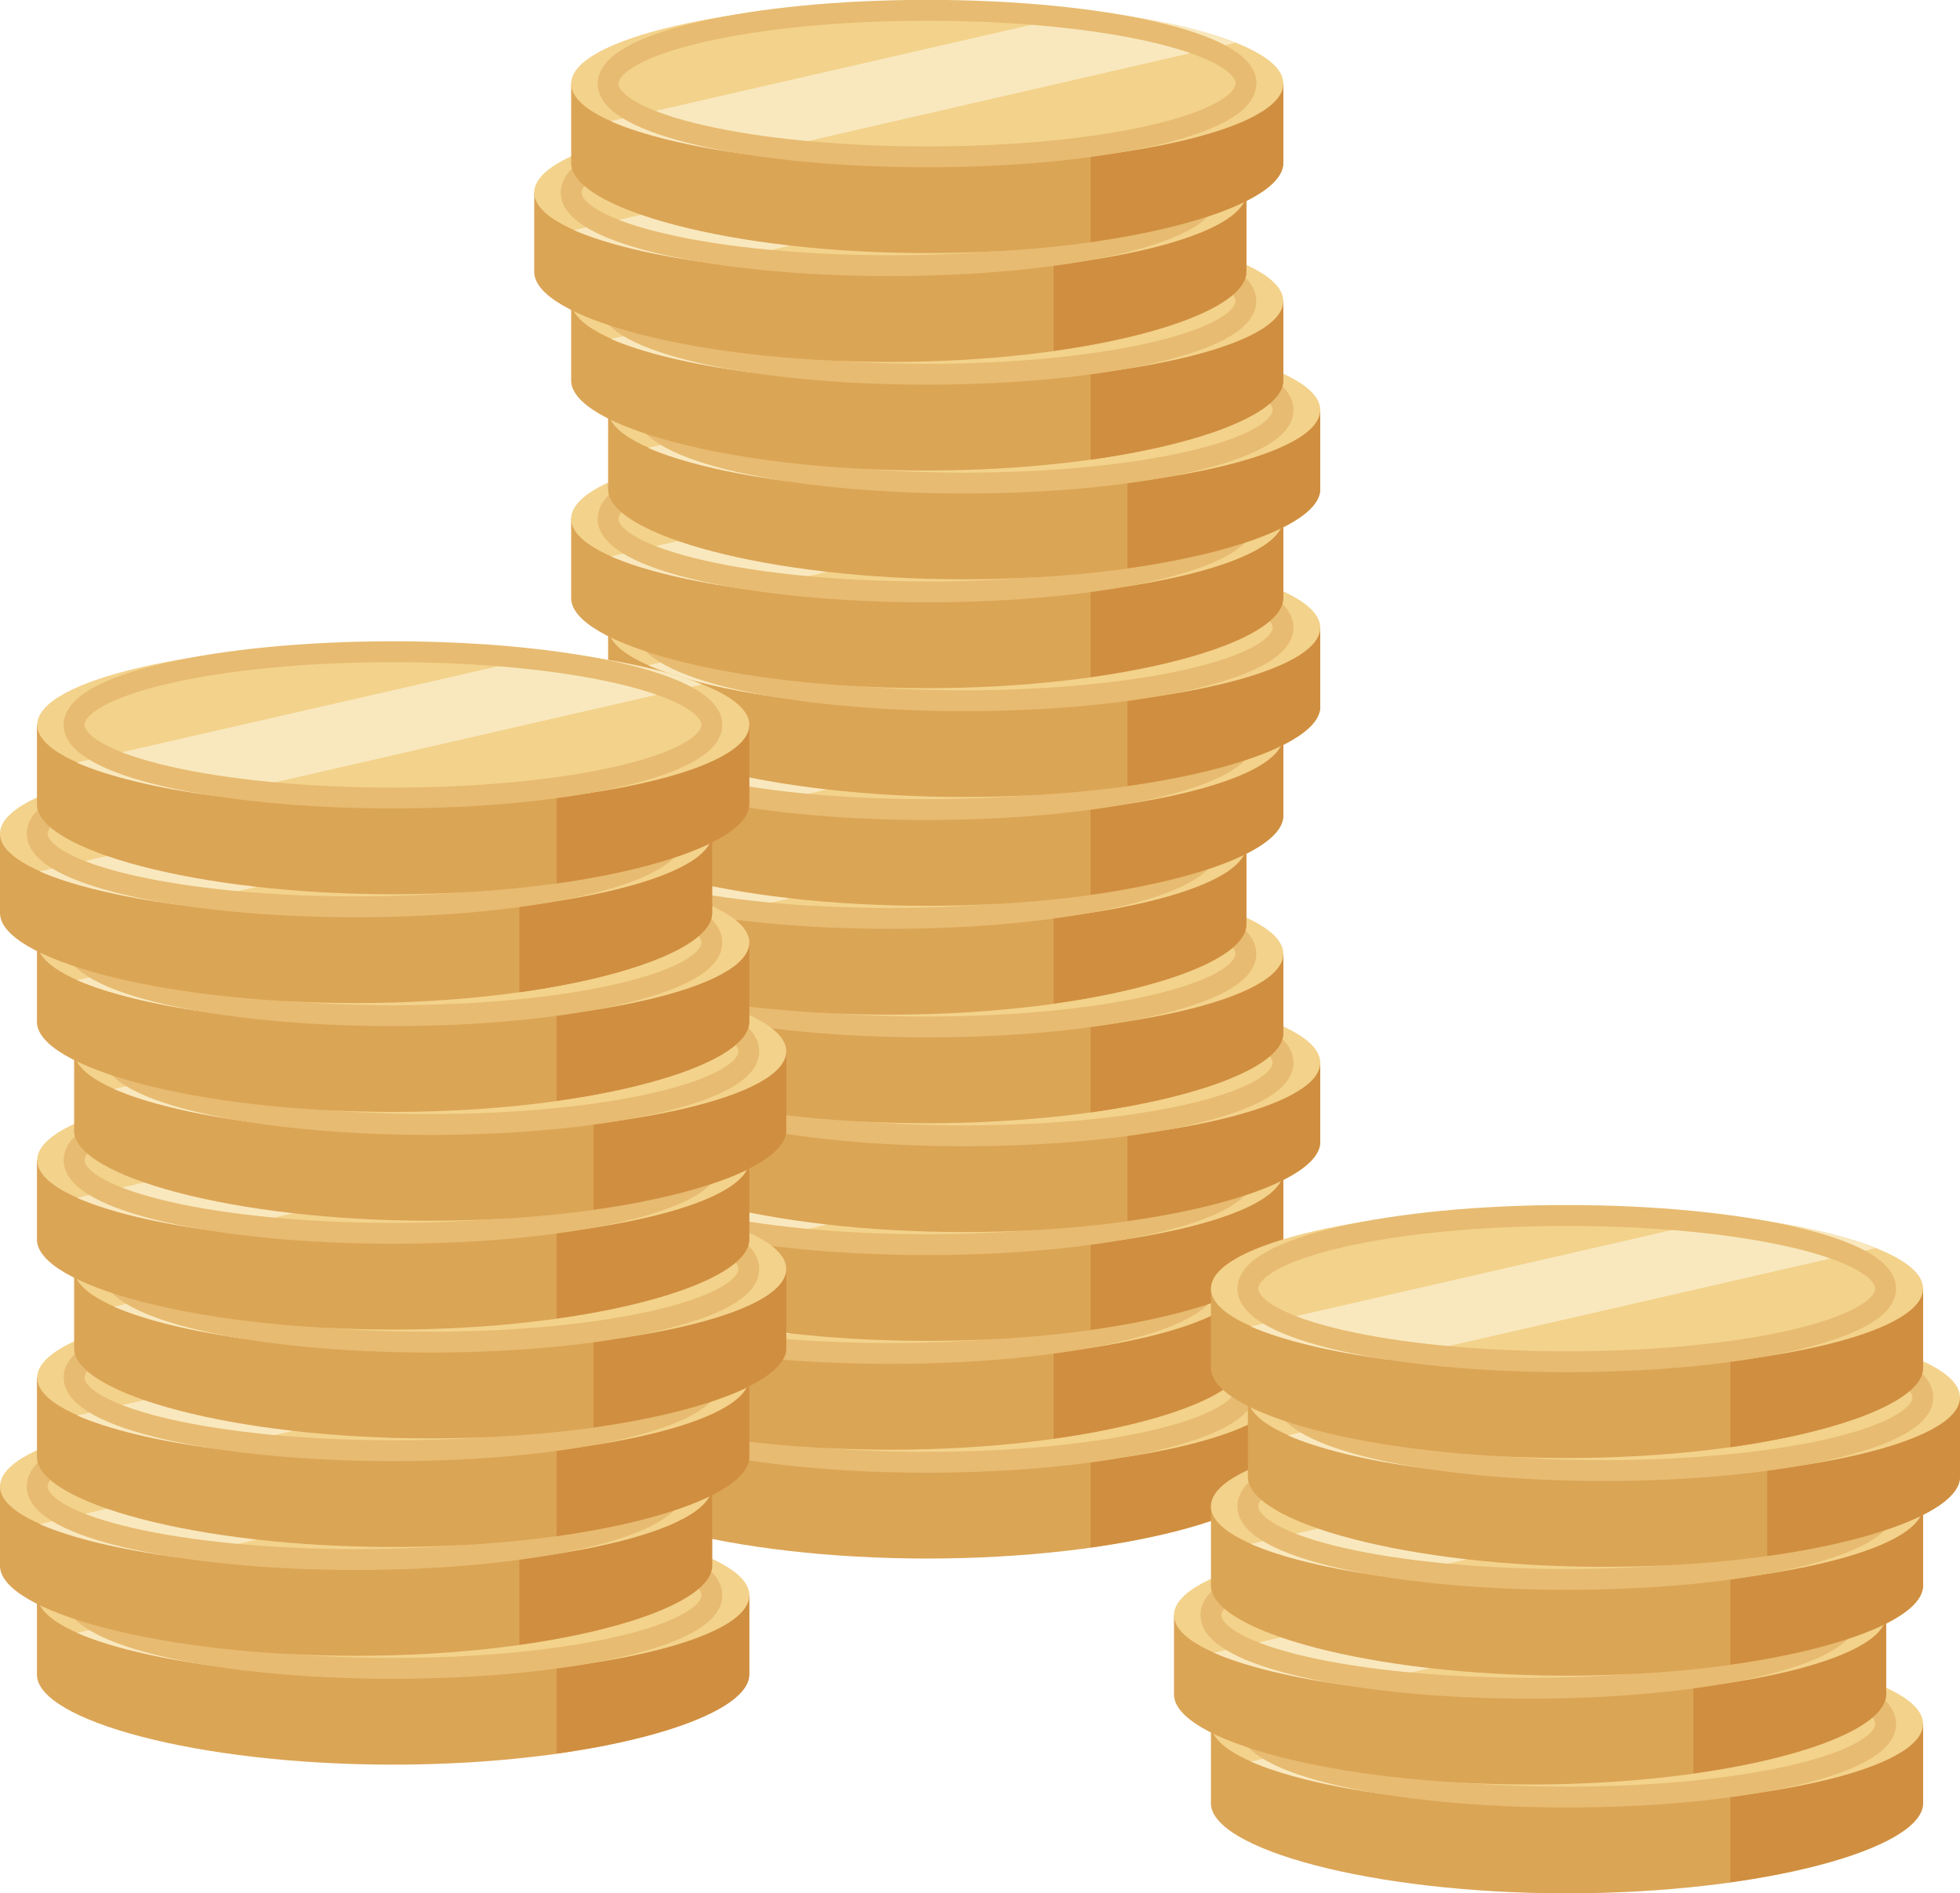 <?xml version="1.0" encoding="UTF-8"?>
<svg id="_レイヤー_2" data-name="レイヤー 2" xmlns="http://www.w3.org/2000/svg" width="78" height="75.33" viewBox="0 0 78 75.33">
  <defs>
    <style>
      .cls-1 {
        fill: #f9e8be;
      }

      .cls-2 {
        fill: #d08e40;
      }

      .cls-3 {
        fill: #f3d28b;
      }

      .cls-4 {
        fill: #dba556;
      }

      .cls-5 {
        fill: none;
        stroke: #e7bb71;
        stroke-linecap: round;
        stroke-linejoin: round;
        stroke-width: .83px;
      }
    </style>
  </defs>
  <g id="_コンテンツ" data-name="コンテンツ">
    <g>
      <g>
        <g>
          <path class="cls-4" d="M40.26,55.27c-1.08-.06-2.21-.09-3.36-.09s-2.28.03-3.36.09h-10.81v3.16c0,1.8,6.34,3.58,14.17,3.58s14.17-1.78,14.17-3.58v-3.16h-10.81Z"/>
          <path class="cls-2" d="M43.4,55.39v6.18c4.56-.64,7.67-1.89,7.67-3.15v-3.16l-7.67.12Z"/>
          <path class="cls-3" d="M51.07,55.27c0,1.8-6.34,3.25-14.17,3.25s-14.17-1.46-14.17-3.25,6.34-3.25,14.17-3.25,14.17,1.46,14.17,3.25Z"/>
          <path class="cls-1" d="M24.3,56.76c1.25.55,3.17,1.02,5.52,1.33l19.35-4.44c-1.35-.54-3.35-.98-5.75-1.26l-19.12,4.38Z"/>
          <path class="cls-5" d="M49.58,55.27c0,1.61-5.68,2.91-12.69,2.91s-12.69-1.3-12.69-2.91,5.68-2.91,12.69-2.91,12.69,1.3,12.69,2.91Z"/>
        </g>
        <g>
          <path class="cls-4" d="M38.79,50.94c-1.08-.06-2.2-.09-3.36-.09s-2.28.03-3.36.09h-10.81v3.16c0,1.8,6.34,3.58,14.17,3.58s14.17-1.78,14.17-3.58v-3.16h-10.81Z"/>
          <path class="cls-2" d="M41.93,51.06v6.18c4.56-.64,7.67-1.89,7.67-3.15v-3.16l-7.67.12Z"/>
          <path class="cls-3" d="M49.6,50.94c0,1.8-6.34,3.25-14.17,3.25s-14.17-1.46-14.17-3.25,6.34-3.25,14.17-3.25,14.17,1.46,14.17,3.25Z"/>
          <path class="cls-1" d="M22.83,52.43c1.25.55,3.17,1.01,5.52,1.33l19.35-4.44c-1.35-.54-3.35-.98-5.75-1.26l-19.12,4.38Z"/>
          <path class="cls-5" d="M48.11,50.94c0,1.61-5.68,2.91-12.69,2.91s-12.69-1.3-12.69-2.91,5.68-2.91,12.69-2.91,12.69,1.3,12.69,2.91Z"/>
        </g>
        <g>
          <path class="cls-4" d="M40.26,46.61c-1.08-.06-2.21-.09-3.36-.09s-2.28.03-3.36.09h-10.81v3.16c0,1.8,6.34,3.58,14.17,3.58s14.17-1.78,14.17-3.58v-3.16h-10.81Z"/>
          <path class="cls-2" d="M43.4,46.73v6.18c4.56-.64,7.67-1.89,7.67-3.15v-3.16l-7.67.12Z"/>
          <path class="cls-3" d="M51.07,46.61c0,1.8-6.34,3.25-14.17,3.25s-14.17-1.46-14.17-3.25,6.34-3.25,14.17-3.25,14.17,1.46,14.17,3.25Z"/>
          <path class="cls-1" d="M24.3,48.1c1.25.55,3.17,1.02,5.52,1.33l19.35-4.44c-1.35-.54-3.35-.98-5.75-1.26l-19.12,4.38Z"/>
          <path class="cls-5" d="M49.58,46.61c0,1.61-5.68,2.91-12.69,2.91s-12.69-1.3-12.69-2.91,5.68-2.91,12.69-2.91,12.69,1.3,12.69,2.91Z"/>
        </g>
        <g>
          <path class="cls-4" d="M41.73,42.28c-1.08-.06-2.2-.09-3.36-.09s-2.28.03-3.36.09h-10.81v3.16c0,1.8,6.34,3.58,14.17,3.58s14.17-1.78,14.17-3.58v-3.16h-10.81Z"/>
          <path class="cls-2" d="M44.87,42.4v6.18c4.55-.64,7.67-1.89,7.67-3.15v-3.16l-7.67.12Z"/>
          <path class="cls-3" d="M52.54,42.28c0,1.8-6.35,3.25-14.17,3.25s-14.17-1.46-14.17-3.25,6.34-3.25,14.17-3.25,14.17,1.46,14.17,3.25Z"/>
          <path class="cls-1" d="M25.77,43.77c1.25.55,3.17,1.02,5.52,1.33l19.36-4.44c-1.35-.54-3.35-.98-5.75-1.26l-19.12,4.38Z"/>
          <path class="cls-5" d="M51.06,42.28c0,1.61-5.68,2.91-12.69,2.91s-12.69-1.3-12.69-2.91,5.68-2.91,12.69-2.91,12.69,1.3,12.69,2.91Z"/>
        </g>
        <g>
          <path class="cls-4" d="M40.26,37.95c-1.08-.06-2.21-.09-3.36-.09s-2.28.03-3.36.09h-10.81v3.16c0,1.8,6.34,3.58,14.17,3.58s14.17-1.78,14.17-3.58v-3.16h-10.81Z"/>
          <path class="cls-2" d="M43.4,38.08v6.18c4.56-.64,7.67-1.89,7.67-3.15v-3.16l-7.67.12Z"/>
          <path class="cls-3" d="M51.07,37.95c0,1.8-6.34,3.25-14.17,3.25s-14.17-1.46-14.17-3.25,6.34-3.25,14.17-3.25,14.17,1.46,14.17,3.25Z"/>
          <path class="cls-1" d="M24.3,39.45c1.25.55,3.17,1.02,5.52,1.33l19.35-4.44c-1.35-.54-3.35-.98-5.75-1.26l-19.12,4.38Z"/>
          <path class="cls-5" d="M49.58,37.95c0,1.61-5.68,2.91-12.69,2.91s-12.69-1.3-12.69-2.91,5.68-2.91,12.69-2.91,12.69,1.3,12.69,2.91Z"/>
        </g>
        <g>
          <path class="cls-4" d="M38.79,33.63c-1.08-.06-2.2-.09-3.36-.09s-2.28.03-3.36.09h-10.81v3.16c0,1.8,6.34,3.58,14.17,3.58s14.17-1.78,14.17-3.58v-3.16h-10.81Z"/>
          <path class="cls-2" d="M41.93,33.75v6.18c4.56-.64,7.67-1.89,7.67-3.15v-3.16l-7.67.12Z"/>
          <path class="cls-3" d="M49.6,33.63c0,1.8-6.34,3.25-14.17,3.25s-14.17-1.46-14.17-3.25,6.34-3.25,14.17-3.25,14.17,1.46,14.17,3.25Z"/>
          <path class="cls-1" d="M22.83,35.12c1.25.55,3.17,1.02,5.52,1.33l19.35-4.44c-1.35-.54-3.35-.98-5.75-1.26l-19.12,4.38Z"/>
          <path class="cls-5" d="M48.11,33.63c0,1.61-5.68,2.91-12.69,2.91s-12.69-1.3-12.69-2.91,5.68-2.91,12.69-2.91,12.69,1.3,12.69,2.91Z"/>
        </g>
        <g>
          <path class="cls-4" d="M40.26,29.3c-1.08-.06-2.21-.09-3.36-.09s-2.28.03-3.36.09h-10.81v3.16c0,1.8,6.34,3.58,14.17,3.58s14.17-1.78,14.17-3.58v-3.16h-10.81Z"/>
          <path class="cls-2" d="M43.4,29.42v6.18c4.56-.64,7.67-1.89,7.67-3.15v-3.16l-7.67.12Z"/>
          <path class="cls-3" d="M51.07,29.3c0,1.8-6.34,3.25-14.17,3.25s-14.17-1.46-14.17-3.25,6.34-3.25,14.17-3.25,14.17,1.46,14.17,3.25Z"/>
          <path class="cls-1" d="M24.3,30.79c1.25.55,3.17,1.02,5.52,1.33l19.35-4.44c-1.35-.54-3.35-.98-5.75-1.26l-19.12,4.38Z"/>
          <path class="cls-5" d="M49.58,29.3c0,1.61-5.68,2.91-12.69,2.91s-12.69-1.3-12.69-2.91,5.68-2.91,12.69-2.91,12.69,1.3,12.69,2.91Z"/>
        </g>
        <g>
          <path class="cls-4" d="M41.73,24.97c-1.08-.06-2.2-.09-3.36-.09s-2.28.03-3.36.09h-10.81v3.16c0,1.8,6.34,3.58,14.17,3.58s14.17-1.78,14.17-3.58v-3.16h-10.81Z"/>
          <path class="cls-2" d="M44.87,25.09v6.18c4.55-.64,7.67-1.89,7.67-3.15v-3.16l-7.67.12Z"/>
          <path class="cls-3" d="M52.54,24.97c0,1.8-6.35,3.25-14.17,3.25s-14.17-1.46-14.17-3.25,6.34-3.25,14.17-3.25,14.17,1.46,14.17,3.25Z"/>
          <path class="cls-1" d="M25.77,26.46c1.25.55,3.17,1.01,5.52,1.33l19.36-4.44c-1.35-.54-3.35-.98-5.75-1.26l-19.12,4.38Z"/>
          <path class="cls-5" d="M51.06,24.97c0,1.61-5.68,2.91-12.69,2.91s-12.69-1.3-12.69-2.91,5.68-2.91,12.69-2.91,12.69,1.3,12.69,2.91Z"/>
        </g>
        <g>
          <path class="cls-4" d="M40.26,20.64c-1.08-.06-2.21-.09-3.36-.09s-2.28.03-3.36.09h-10.81v3.16c0,1.8,6.34,3.58,14.17,3.58s14.17-1.78,14.17-3.58v-3.16h-10.81Z"/>
          <path class="cls-2" d="M43.4,20.76v6.18c4.56-.64,7.67-1.89,7.67-3.15v-3.16l-7.67.12Z"/>
          <path class="cls-3" d="M51.07,20.64c0,1.8-6.34,3.25-14.17,3.25s-14.17-1.46-14.17-3.25,6.34-3.25,14.17-3.25,14.17,1.46,14.17,3.25Z"/>
          <path class="cls-1" d="M24.3,22.13c1.25.55,3.17,1.01,5.52,1.33l19.35-4.44c-1.35-.54-3.35-.98-5.75-1.26l-19.12,4.38Z"/>
          <path class="cls-5" d="M49.58,20.64c0,1.61-5.68,2.91-12.69,2.91s-12.69-1.3-12.69-2.91,5.68-2.91,12.69-2.91,12.69,1.3,12.69,2.91Z"/>
        </g>
        <g>
          <path class="cls-4" d="M41.73,16.31c-1.08-.06-2.2-.09-3.36-.09s-2.28.03-3.36.09h-10.81v3.16c0,1.8,6.34,3.58,14.17,3.58s14.17-1.78,14.17-3.58v-3.16h-10.81Z"/>
          <path class="cls-2" d="M44.87,16.43v6.18c4.55-.64,7.67-1.89,7.67-3.15v-3.16l-7.67.12Z"/>
          <path class="cls-3" d="M52.54,16.31c0,1.8-6.35,3.25-14.17,3.25s-14.17-1.46-14.17-3.25,6.34-3.25,14.17-3.25,14.17,1.46,14.17,3.25Z"/>
          <path class="cls-1" d="M25.77,17.81c1.25.55,3.17,1.02,5.52,1.33l19.36-4.44c-1.35-.54-3.35-.98-5.75-1.26l-19.12,4.38Z"/>
          <path class="cls-5" d="M51.06,16.31c0,1.61-5.68,2.91-12.69,2.91s-12.69-1.3-12.69-2.91,5.68-2.91,12.69-2.91,12.69,1.3,12.69,2.91Z"/>
        </g>
        <g>
          <path class="cls-4" d="M40.26,11.98c-1.08-.06-2.21-.09-3.36-.09s-2.28.03-3.36.09h-10.81v3.16c0,1.8,6.34,3.58,14.17,3.58s14.17-1.78,14.17-3.58v-3.16h-10.81Z"/>
          <path class="cls-2" d="M43.4,12.11v6.18c4.56-.64,7.67-1.89,7.67-3.15v-3.16l-7.67.12Z"/>
          <path class="cls-3" d="M51.07,11.98c0,1.8-6.34,3.25-14.17,3.25s-14.17-1.46-14.17-3.25,6.34-3.25,14.17-3.25,14.17,1.46,14.17,3.25Z"/>
          <path class="cls-1" d="M24.3,13.48c1.25.55,3.17,1.01,5.52,1.33l19.35-4.44c-1.35-.54-3.35-.98-5.75-1.26l-19.12,4.38Z"/>
          <path class="cls-5" d="M49.58,11.98c0,1.61-5.68,2.91-12.69,2.91s-12.69-1.3-12.69-2.91,5.68-2.91,12.69-2.91,12.69,1.3,12.69,2.91Z"/>
        </g>
        <g>
          <path class="cls-4" d="M38.79,7.66c-1.08-.06-2.2-.09-3.36-.09s-2.28.03-3.36.09h-10.81v3.16c0,1.8,6.34,3.58,14.17,3.58s14.17-1.78,14.17-3.58v-3.16h-10.81Z"/>
          <path class="cls-2" d="M41.93,7.78v6.18c4.56-.64,7.67-1.89,7.67-3.15v-3.16l-7.67.12Z"/>
          <path class="cls-3" d="M49.6,7.66c0,1.8-6.34,3.25-14.17,3.25s-14.17-1.46-14.17-3.25,6.34-3.25,14.17-3.25,14.17,1.46,14.17,3.25Z"/>
          <path class="cls-1" d="M22.83,9.15c1.25.55,3.17,1.01,5.52,1.33l19.35-4.44c-1.35-.54-3.35-.98-5.75-1.26l-19.12,4.38Z"/>
          <path class="cls-5" d="M48.11,7.66c0,1.61-5.68,2.91-12.69,2.91s-12.69-1.3-12.69-2.91,5.68-2.91,12.69-2.91,12.69,1.3,12.69,2.91Z"/>
        </g>
        <g>
          <path class="cls-4" d="M40.26,3.33c-1.08-.06-2.21-.09-3.36-.09s-2.28.03-3.36.09h-10.81v3.16c0,1.8,6.34,3.58,14.17,3.58s14.17-1.78,14.17-3.58v-3.16h-10.81Z"/>
          <path class="cls-2" d="M43.4,3.45v6.18c4.56-.64,7.67-1.89,7.67-3.15v-3.16l-7.67.12Z"/>
          <path class="cls-3" d="M51.07,3.33c0,1.8-6.34,3.25-14.17,3.25s-14.17-1.46-14.17-3.25S29.07.07,36.9.07s14.17,1.46,14.17,3.25Z"/>
          <path class="cls-1" d="M24.3,4.82c1.25.55,3.17,1.02,5.52,1.33L49.18,1.7c-1.35-.54-3.35-.98-5.75-1.26l-19.12,4.38Z"/>
          <path class="cls-5" d="M49.58,3.33c0,1.61-5.68,2.91-12.69,2.91s-12.69-1.3-12.69-2.91S29.89.41,36.9.41s12.69,1.3,12.69,2.91Z"/>
        </g>
      </g>
      <g>
        <g>
          <path class="cls-4" d="M19.01,63.47c-1.08-.06-2.2-.09-3.36-.09s-2.28.03-3.36.09H1.47v3.16c0,1.8,6.34,3.58,14.17,3.58s14.17-1.78,14.17-3.58v-3.16h-10.81Z"/>
          <path class="cls-2" d="M22.15,63.59v6.18c4.56-.64,7.67-1.89,7.67-3.15v-3.16l-7.67.12Z"/>
          <path class="cls-3" d="M29.82,63.47c0,1.8-6.35,3.25-14.17,3.25s-14.17-1.46-14.17-3.25,6.34-3.25,14.17-3.25,14.17,1.46,14.17,3.25Z"/>
          <path class="cls-1" d="M3.05,64.96c1.25.55,3.17,1.01,5.52,1.33l19.36-4.44c-1.35-.54-3.35-.98-5.75-1.26l-19.12,4.38Z"/>
          <path class="cls-5" d="M28.33,63.47c0,1.61-5.68,2.91-12.69,2.91s-12.69-1.3-12.69-2.91,5.68-2.91,12.69-2.91,12.69,1.3,12.69,2.91Z"/>
        </g>
        <g>
          <path class="cls-4" d="M17.54,59.14c-1.08-.06-2.2-.09-3.36-.09s-2.28.03-3.36.09H0v3.16c0,1.8,6.34,3.58,14.17,3.58s14.17-1.78,14.17-3.58v-3.16h-10.81Z"/>
          <path class="cls-2" d="M20.67,59.26v6.18c4.56-.64,7.67-1.89,7.67-3.15v-3.16l-7.67.12Z"/>
          <path class="cls-3" d="M28.34,59.14c0,1.8-6.35,3.25-14.17,3.25s-14.17-1.46-14.17-3.25,6.34-3.25,14.17-3.25,14.17,1.46,14.17,3.25Z"/>
          <path class="cls-1" d="M1.58,60.64c1.25.55,3.17,1.01,5.52,1.33l19.36-4.44c-1.35-.54-3.35-.98-5.75-1.26L1.58,60.64Z"/>
          <path class="cls-5" d="M26.86,59.14c0,1.61-5.68,2.91-12.69,2.91s-12.69-1.3-12.69-2.91,5.68-2.91,12.69-2.91,12.69,1.3,12.69,2.91Z"/>
        </g>
        <g>
          <path class="cls-4" d="M19.01,54.81c-1.08-.06-2.2-.09-3.36-.09s-2.28.03-3.36.09H1.47v3.16c0,1.8,6.34,3.58,14.17,3.58s14.17-1.78,14.17-3.58v-3.16h-10.81Z"/>
          <path class="cls-2" d="M22.15,54.94v6.18c4.56-.64,7.67-1.89,7.67-3.15v-3.16l-7.67.12Z"/>
          <path class="cls-3" d="M29.82,54.81c0,1.8-6.35,3.25-14.17,3.25s-14.17-1.46-14.17-3.25,6.34-3.25,14.17-3.25,14.17,1.46,14.17,3.25Z"/>
          <path class="cls-1" d="M3.05,56.31c1.25.55,3.17,1.02,5.52,1.33l19.36-4.44c-1.35-.54-3.35-.98-5.75-1.26l-19.12,4.38Z"/>
          <path class="cls-5" d="M28.33,54.81c0,1.61-5.68,2.91-12.69,2.91s-12.69-1.3-12.69-2.91,5.68-2.91,12.69-2.91,12.69,1.3,12.69,2.91Z"/>
        </g>
        <g>
          <path class="cls-4" d="M20.48,50.49c-1.08-.06-2.2-.09-3.36-.09s-2.28.03-3.36.09H2.95v3.16c0,1.8,6.34,3.58,14.17,3.58s14.17-1.78,14.17-3.58v-3.16h-10.81Z"/>
          <path class="cls-2" d="M23.62,50.61v6.18c4.56-.64,7.67-1.89,7.67-3.15v-3.16l-7.67.12Z"/>
          <path class="cls-3" d="M31.29,50.49c0,1.8-6.35,3.25-14.17,3.25s-14.17-1.46-14.17-3.25,6.34-3.25,14.17-3.25,14.17,1.46,14.17,3.25Z"/>
          <path class="cls-1" d="M4.52,51.98c1.25.55,3.17,1.01,5.52,1.33l19.36-4.44c-1.35-.54-3.35-.98-5.75-1.26l-19.12,4.38Z"/>
          <path class="cls-5" d="M29.8,50.49c0,1.61-5.68,2.91-12.69,2.91s-12.69-1.3-12.69-2.91,5.68-2.91,12.69-2.91,12.69,1.3,12.69,2.91Z"/>
        </g>
        <g>
          <path class="cls-4" d="M19.01,46.16c-1.08-.06-2.2-.09-3.36-.09s-2.28.03-3.36.09H1.47v3.16c0,1.8,6.34,3.58,14.17,3.58s14.17-1.78,14.17-3.58v-3.16h-10.81Z"/>
          <path class="cls-2" d="M22.15,46.28v6.18c4.56-.64,7.67-1.89,7.67-3.15v-3.16l-7.67.12Z"/>
          <path class="cls-3" d="M29.82,46.16c0,1.8-6.35,3.25-14.17,3.25s-14.17-1.46-14.17-3.25,6.34-3.25,14.17-3.25,14.17,1.46,14.17,3.25Z"/>
          <path class="cls-1" d="M3.05,47.65c1.25.55,3.17,1.02,5.52,1.33l19.36-4.44c-1.35-.54-3.35-.98-5.75-1.26l-19.12,4.38Z"/>
          <path class="cls-5" d="M28.33,46.16c0,1.61-5.68,2.91-12.69,2.91s-12.69-1.3-12.69-2.91,5.68-2.91,12.69-2.91,12.69,1.3,12.69,2.91Z"/>
        </g>
        <g>
          <path class="cls-4" d="M20.48,41.83c-1.08-.06-2.2-.09-3.36-.09s-2.28.03-3.36.09H2.95v3.16c0,1.8,6.34,3.58,14.17,3.58s14.17-1.78,14.17-3.58v-3.16h-10.81Z"/>
          <path class="cls-2" d="M23.62,41.95v6.18c4.56-.64,7.67-1.89,7.67-3.15v-3.16l-7.67.12Z"/>
          <path class="cls-3" d="M31.29,41.83c0,1.8-6.35,3.25-14.17,3.25s-14.17-1.46-14.17-3.25,6.34-3.25,14.17-3.25,14.17,1.46,14.17,3.25Z"/>
          <path class="cls-1" d="M4.52,43.32c1.25.55,3.17,1.02,5.52,1.33l19.36-4.44c-1.35-.54-3.35-.98-5.75-1.26l-19.12,4.38Z"/>
          <path class="cls-5" d="M29.8,41.83c0,1.61-5.68,2.91-12.69,2.91s-12.69-1.3-12.69-2.91,5.68-2.91,12.69-2.91,12.69,1.3,12.69,2.91Z"/>
        </g>
        <g>
          <path class="cls-4" d="M19.01,37.5c-1.08-.06-2.2-.09-3.36-.09s-2.28.03-3.36.09H1.47v3.16c0,1.8,6.34,3.58,14.17,3.58s14.17-1.78,14.17-3.58v-3.16h-10.81Z"/>
          <path class="cls-2" d="M22.15,37.62v6.18c4.56-.64,7.67-1.89,7.67-3.15v-3.16l-7.67.12Z"/>
          <path class="cls-3" d="M29.82,37.5c0,1.8-6.35,3.25-14.17,3.25s-14.17-1.46-14.17-3.25,6.34-3.25,14.17-3.25,14.17,1.46,14.17,3.25Z"/>
          <path class="cls-1" d="M3.05,38.99c1.25.55,3.17,1.01,5.52,1.33l19.36-4.44c-1.35-.54-3.35-.98-5.75-1.26l-19.12,4.38Z"/>
          <path class="cls-5" d="M28.33,37.5c0,1.61-5.68,2.91-12.69,2.91s-12.69-1.3-12.69-2.91,5.68-2.91,12.69-2.91,12.69,1.3,12.69,2.91Z"/>
        </g>
        <g>
          <path class="cls-4" d="M17.54,33.17c-1.08-.06-2.2-.09-3.36-.09s-2.28.03-3.36.09H0v3.16c0,1.8,6.34,3.58,14.17,3.58s14.17-1.78,14.17-3.58v-3.16h-10.81Z"/>
          <path class="cls-2" d="M20.67,33.3v6.18c4.56-.64,7.67-1.89,7.67-3.15v-3.16l-7.67.12Z"/>
          <path class="cls-3" d="M28.34,33.17c0,1.8-6.35,3.25-14.17,3.25s-14.17-1.46-14.17-3.25,6.34-3.25,14.17-3.25,14.17,1.46,14.17,3.25Z"/>
          <path class="cls-1" d="M1.58,34.67c1.25.55,3.17,1.01,5.52,1.33l19.36-4.44c-1.35-.54-3.35-.98-5.75-1.26L1.58,34.67Z"/>
          <path class="cls-5" d="M26.86,33.17c0,1.61-5.68,2.91-12.69,2.91s-12.69-1.3-12.69-2.91,5.68-2.91,12.69-2.91,12.69,1.3,12.69,2.91Z"/>
        </g>
        <g>
          <path class="cls-4" d="M19.01,28.84c-1.08-.06-2.2-.09-3.36-.09s-2.28.03-3.36.09H1.47v3.16c0,1.8,6.34,3.58,14.17,3.58s14.17-1.78,14.17-3.58v-3.16h-10.81Z"/>
          <path class="cls-2" d="M22.15,28.97v6.18c4.56-.64,7.67-1.89,7.67-3.15v-3.16l-7.67.12Z"/>
          <path class="cls-3" d="M29.82,28.84c0,1.8-6.35,3.25-14.17,3.25s-14.17-1.46-14.17-3.25,6.34-3.25,14.17-3.25,14.17,1.46,14.17,3.25Z"/>
          <path class="cls-1" d="M3.05,30.34c1.25.55,3.17,1.02,5.52,1.33l19.36-4.44c-1.35-.54-3.35-.98-5.75-1.26L3.05,30.34Z"/>
          <path class="cls-5" d="M28.33,28.84c0,1.61-5.68,2.91-12.69,2.91s-12.69-1.3-12.69-2.91,5.68-2.91,12.69-2.91,12.69,1.3,12.69,2.91Z"/>
        </g>
      </g>
      <g>
        <g>
          <path class="cls-4" d="M65.72,68.59c-1.08-.06-2.2-.09-3.36-.09s-2.28.03-3.36.09h-10.81v3.16c0,1.8,6.34,3.58,14.17,3.58s14.17-1.78,14.17-3.58v-3.16h-10.81Z"/>
          <path class="cls-2" d="M68.86,68.71v6.18c4.55-.64,7.67-1.89,7.67-3.15v-3.16l-7.67.12Z"/>
          <path class="cls-3" d="M76.53,68.59c0,1.8-6.34,3.25-14.17,3.25s-14.17-1.46-14.17-3.25,6.34-3.25,14.17-3.25,14.17,1.46,14.17,3.25Z"/>
          <path class="cls-1" d="M49.76,70.08c1.25.55,3.17,1.02,5.52,1.33l19.36-4.44c-1.35-.54-3.35-.98-5.75-1.26l-19.12,4.38Z"/>
          <path class="cls-5" d="M75.04,68.59c0,1.61-5.68,2.91-12.69,2.91s-12.69-1.3-12.69-2.91,5.68-2.91,12.69-2.91,12.69,1.3,12.69,2.91Z"/>
        </g>
        <g>
          <path class="cls-4" d="M64.25,64.26c-1.08-.06-2.2-.09-3.36-.09s-2.28.03-3.36.09h-10.81v3.16c0,1.8,6.34,3.58,14.17,3.58s14.17-1.78,14.17-3.58v-3.16h-10.81Z"/>
          <path class="cls-2" d="M67.39,64.38v6.18c4.55-.64,7.67-1.89,7.67-3.15v-3.16l-7.67.12Z"/>
          <path class="cls-3" d="M75.06,64.26c0,1.8-6.34,3.25-14.17,3.25s-14.17-1.46-14.17-3.25,6.34-3.25,14.17-3.25,14.17,1.46,14.17,3.25Z"/>
          <path class="cls-1" d="M48.29,65.75c1.25.55,3.17,1.02,5.52,1.33l19.36-4.44c-1.35-.54-3.35-.98-5.75-1.26l-19.12,4.38Z"/>
          <path class="cls-5" d="M73.57,64.26c0,1.61-5.68,2.91-12.69,2.91s-12.69-1.3-12.69-2.91,5.68-2.91,12.69-2.91,12.69,1.3,12.69,2.91Z"/>
        </g>
        <g>
          <path class="cls-4" d="M65.72,59.93c-1.08-.06-2.2-.09-3.36-.09s-2.28.03-3.36.09h-10.81v3.16c0,1.8,6.34,3.58,14.17,3.58s14.17-1.78,14.17-3.58v-3.16h-10.81Z"/>
          <path class="cls-2" d="M68.86,60.05v6.18c4.55-.64,7.67-1.89,7.67-3.15v-3.16l-7.67.12Z"/>
          <path class="cls-3" d="M76.53,59.93c0,1.8-6.34,3.25-14.17,3.25s-14.17-1.46-14.17-3.25,6.34-3.25,14.17-3.25,14.17,1.46,14.17,3.25Z"/>
          <path class="cls-1" d="M49.76,61.42c1.25.55,3.17,1.01,5.52,1.33l19.36-4.44c-1.35-.54-3.35-.98-5.75-1.26l-19.12,4.38Z"/>
          <path class="cls-5" d="M75.04,59.93c0,1.61-5.68,2.91-12.69,2.91s-12.69-1.3-12.69-2.91,5.68-2.91,12.69-2.91,12.69,1.3,12.69,2.91Z"/>
        </g>
        <g>
          <path class="cls-4" d="M67.19,55.6c-1.08-.06-2.2-.09-3.36-.09s-2.28.03-3.36.09h-10.81v3.16c0,1.8,6.34,3.58,14.17,3.58s14.17-1.78,14.17-3.58v-3.16h-10.81Z"/>
          <path class="cls-2" d="M70.33,55.73v6.18c4.56-.64,7.67-1.89,7.67-3.15v-3.16l-7.67.12Z"/>
          <path class="cls-3" d="M78,55.6c0,1.8-6.34,3.25-14.17,3.25s-14.17-1.46-14.17-3.25,6.34-3.25,14.17-3.25,14.17,1.46,14.17,3.25Z"/>
          <path class="cls-1" d="M51.23,57.1c1.25.55,3.17,1.02,5.52,1.33l19.36-4.44c-1.35-.54-3.35-.98-5.75-1.26l-19.12,4.38Z"/>
          <path class="cls-5" d="M76.52,55.6c0,1.61-5.68,2.91-12.69,2.91s-12.69-1.3-12.69-2.91,5.68-2.91,12.69-2.91,12.69,1.3,12.69,2.91Z"/>
        </g>
        <g>
          <path class="cls-4" d="M65.72,51.27c-1.08-.06-2.2-.09-3.36-.09s-2.28.03-3.36.09h-10.81v3.16c0,1.8,6.34,3.58,14.17,3.58s14.17-1.78,14.17-3.58v-3.16h-10.81Z"/>
          <path class="cls-2" d="M68.86,51.4v6.18c4.55-.64,7.67-1.89,7.67-3.15v-3.16l-7.67.12Z"/>
          <path class="cls-3" d="M76.53,51.27c0,1.8-6.34,3.25-14.17,3.25s-14.17-1.46-14.17-3.25,6.34-3.25,14.17-3.25,14.17,1.46,14.17,3.25Z"/>
          <path class="cls-1" d="M49.76,52.77c1.25.55,3.17,1.02,5.52,1.33l19.36-4.44c-1.35-.54-3.35-.98-5.75-1.26l-19.12,4.38Z"/>
          <path class="cls-5" d="M75.04,51.27c0,1.61-5.68,2.91-12.69,2.91s-12.69-1.3-12.69-2.91,5.68-2.91,12.69-2.91,12.69,1.3,12.69,2.91Z"/>
        </g>
      </g>
    </g>
  </g>
</svg>